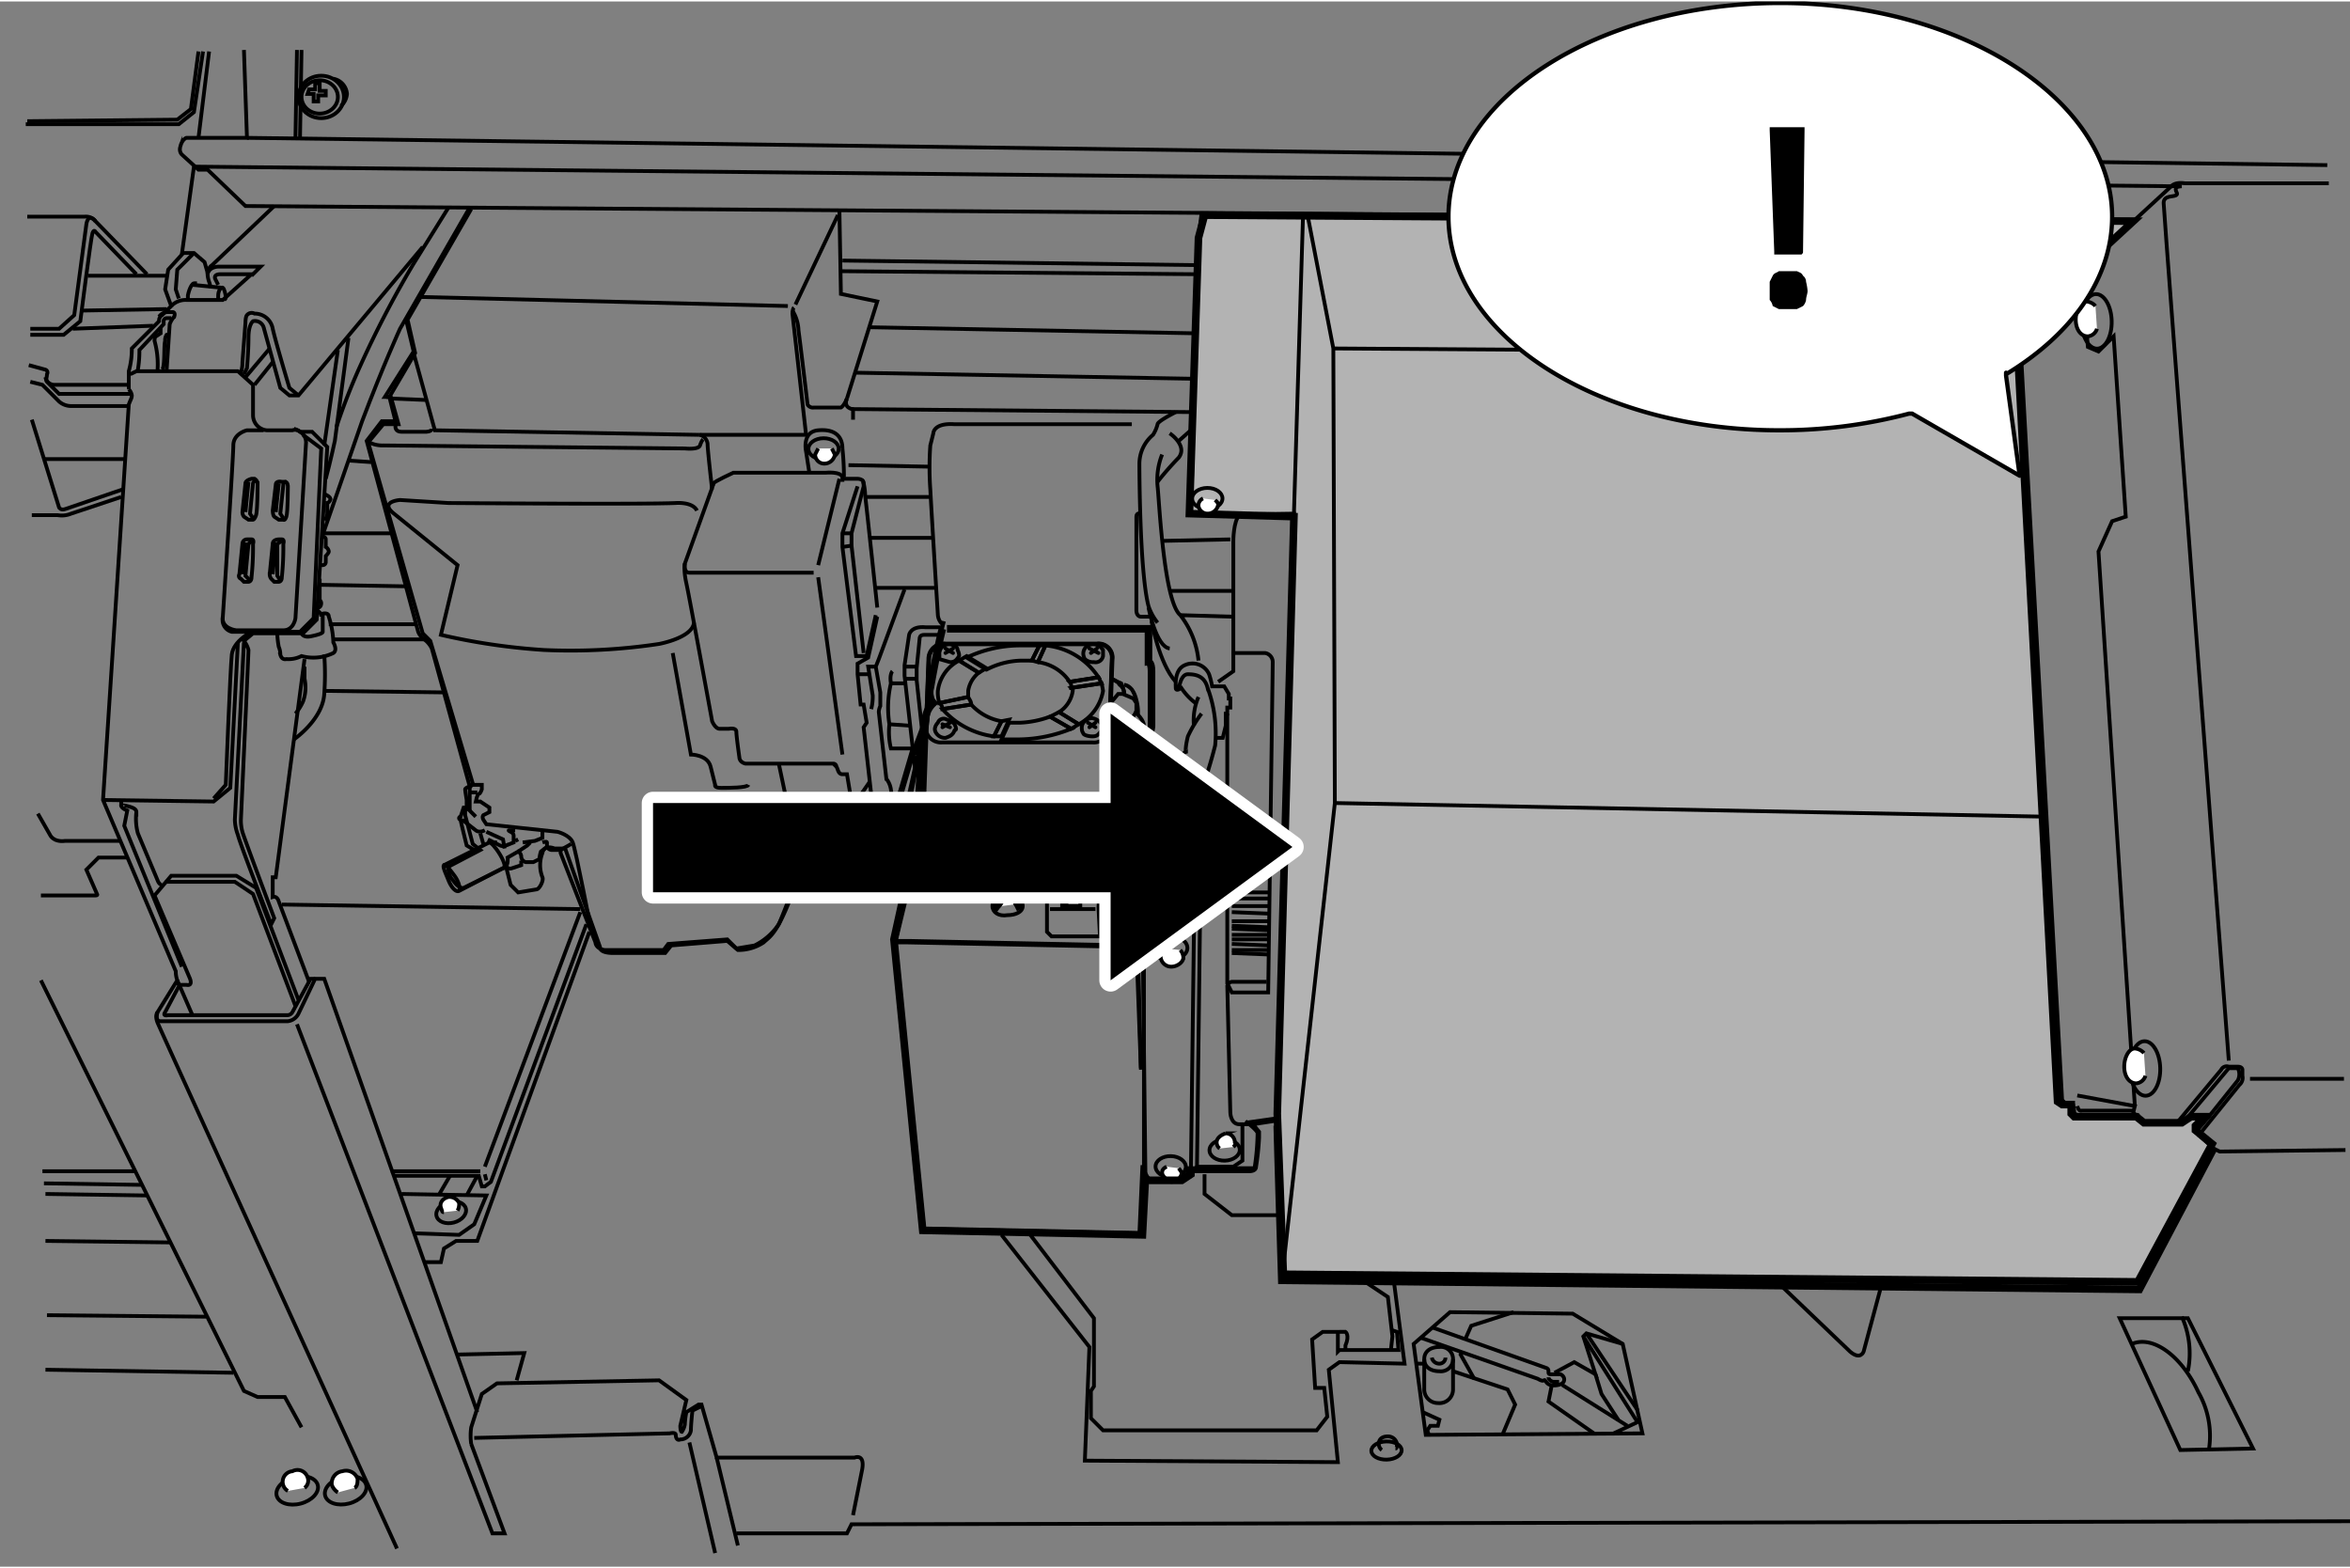 <svg xmlns="http://www.w3.org/2000/svg" xmlns:xlink="http://www.w3.org/1999/xlink" width="54.7mm" height="36.5mm" viewBox="0 0 155.1 103.3"><rect x="0" y="0" width="155.1" height="103.3" fill="#808080" stroke="none"/><defs><style>.cls-1,.cls-11,.cls-12,.cls-4,.cls-5,.cls-9{fill:none;}.cls-2,.cls-3{fill:#b3b3b3;}.cls-10,.cls-11,.cls-12,.cls-2,.cls-3,.cls-4,.cls-5,.cls-6,.cls-9{stroke:#000;}.cls-10,.cls-12,.cls-2,.cls-3,.cls-4,.cls-5,.cls-6{stroke-miterlimit:10;}.cls-11,.cls-2,.cls-4,.cls-6{stroke-width:0.25px;}.cls-3,.cls-5{stroke-width:0.5px;}.cls-10,.cls-6,.cls-8{fill:#fff;}.cls-7{clip-path:url(#clip-path);}.cls-11,.cls-13,.cls-9{stroke-linecap:round;stroke-linejoin:round;}.cls-9{stroke-width:0.28px;}.cls-12{stroke-width:0.3px;}.cls-13{stroke:#fff;stroke-width:1.49px;}</style><clipPath id="clip-path"><rect class="cls-1" x="94.1" width="45.5" height="31.47"/></clipPath></defs><g id="レイヤー_5" data-name="レイヤー 5"><line class="cls-2" x1="84.3" y1="73.7" x2="82.2" y2="74"/><path class="cls-3" d="M79.2,14.1l61.6.4-6.4,5.9h-1.3c-.8,0-.5.9-.5.9l.3.4.5.2,4.1-3.8-.2.6v.4l-3.8,3.4-.3,1.2,2.6,48.9.3.2h.6v.6l.2.2h4.1l.5.4h2.5l.6-.4h.9l-.6.6v.3l1.1.9-4.9,9.1h-.2l-56.2-.5-.4-10.6L85.4,34l-6.9-.2.6-18.2.4-1.5"/><path class="cls-4" d="M31.1,13.7,26.9,21l.5,2.2-1.7,2.9h.1l.5,1.8h-1l-1,1.2,3.6,12.6.5.5,2.8,9.4-.2.3v1.4h-.3v.4l.5,1.9.5.4-2.1,1.1a1.1,1.1,0,0,0,.3.9c.4.6.7.5.7.5l2.8-1.4.3,1.2.5.5,1.2-.2c.2,0,.5-.6.4-.8a2.2,2.2,0,0,1,0-1.6c.1-.6.8-.3.8-.3h.7l2.3,6.5s-.1.4.9.4h3.4l.4-.5L48,62l.7.6a3,3,0,0,0,1.7-.5c.4-.4,1-.5,2.3-4.4a24.7,24.7,0,0,0,3.5-.3c.3-.3,1-.3,1.2-1.4s.6-.1.6-.1v.3h.2l2-6.8h.5l-.6,3.1a2.7,2.7,0,0,0,.5,1.7v1.2l-.2,1.3-1.3,5.4,1.8,18.9,14.3.3.2-4.5s0,.8.4.9H78l.4-.4V77h4.4a16.4,16.4,0,0,0,.2-2.3c0-.2-.8-.8-.8-.8"/><path class="cls-4" d="M29.3,57h0c.1-.1.4.3.7.7s.4.9.3,1"/><path class="cls-4" d="M31.3,56l1-.5c.1,0,.4.3.7.8s.4.9.2.9"/><path class="cls-4" d="M55.9,26.2s-.2.4.1.6.3,0,.3.2v.6"/><polyline class="cls-4" points="55.4 13.7 55.5 19.3 57.9 19.8 55.9 26.2"/><path class="cls-4" d="M84.3,74.2c0-.4-.3-.3-.3-.3l-1.3.2.4.5V75a17.6,17.6,0,0,1-.2,1.9c0,.3-.4.3-.4.3H78.6v.3l-.6.4H75.9c-.2,0-.4-.3-.4-.3v3.8l-14.5-.2L59,62l1.5-6.8L60.3,54a2.7,2.7,0,0,1-.3-.8v-.9l.6-2.7h-.3l-2,6.8h-.4v-.6c0-.2-.2-.2-.3-.2h-.1v.3l-.3.7a2,2,0,0,1-1.3.7H52.8s-1,2.7-1.4,3.6a4.1,4.1,0,0,1-1.6,1.4l-1.2.2-.6-.6-3.9.3-.3.4H39.9c-.6-.1-.6-.5-.6-.5L37,56.2V56h-.6a.4.4,0,0,1-.3-.2l-.4.3a2,2,0,0,0-.1.5l-.4.2h-.5a.4.4,0,0,1-.3-.4.4.4,0,0,0-.2-.3l-.7.4s.1.6-.3.7l-2.9,1.5c-.2.1-.5-.2-.7-.7s-.4-.9-.3-1l2-1-.5-.3s-.4-1.6-.4-1.7a.1.1,0,0,1,0-.2l.2-.6h.2v-.5s-.1-.6-.1-.7.3-.2.3-.2l-2.5-9.1a1.6,1.6,0,0,0-.5-.6,1.1,1.1,0,0,1-.4-.5L24.2,29l1-1.3h.9l-.4-1.6h-.3l1.9-3L26.8,21"/><path class="cls-5" d="M146.1,75.7,141.2,85l-56.6-.6s-.3-9.7-.3-10.2"/><polyline class="cls-4" points="154.8 75.8 146.5 75.9 146.1 75.7"/><path class="cls-4" d="M62.3,40.9c-.3,1.1-1,4.5-1,4.5V46l.2.5a1.2,1.2,0,0,0-.4.8c-.1.3-.3,1.3-.5,2.3"/><polyline class="cls-4" points="79.3 14 79.1 15.6 78.6 33.9 85.4 33.8 84.3 74.2"/><line class="cls-4" x1="85.4" y1="33.8" x2="86" y2="14.1"/><polyline class="cls-4" points="86.3 14.1 88 22.9 88.1 52.9 135 53.8"/><line class="cls-4" x1="88" y1="22.9" x2="133.6" y2="23.2"/><line class="cls-4" x1="88.1" y1="52.9" x2="84.6" y2="84.4"/><path class="cls-4" d="M124.1,85,123,89.1s-.2.6-.9,0l-4.6-4.4"/><polygon class="cls-4" points="95.7 86.5 103.8 86.6 107.1 88.6 108.4 94.5 94.1 94.6 93.3 88.6 95.7 86.5"/><path class="cls-4" d="M95.9,89.6a.8.8,0,0,1-.9.8c-.6,0-1-.3-1-.8"/><path class="cls-4" d="M95.4,89.5a.4.4,0,0,1-.4.4.5.5,0,0,1-.5-.4"/><path class="cls-4" d="M95.9,91.6a.9.9,0,0,1-1,.9.9.9,0,0,1-.9-.9v-2c0-.5.4-.8,1-.8a.8.8,0,0,1,.9.8Z"/><line class="cls-4" x1="93.5" y1="89.9" x2="94" y2="89.9"/><polyline class="cls-4" points="95.9 90.4 99.5 91.6 100 92.6 99.2 94.5"/><polyline class="cls-4" points="93.9 93.1 95 93.6 94.9 94 94.4 94 94.2 94.3 94.3 94.6"/><polyline class="cls-4" points="99.9 86.5 97.1 87.4 96.7 88.3"/><polyline class="cls-4" points="96.5 89.1 96.4 89.3 97.3 90.9"/><polyline class="cls-4" points="102.4 91.4 102.2 92.4 105.2 94.5"/><polyline class="cls-4" points="102.6 90.5 103.9 89.8 105.3 90.6 104.5 88.1 104.7 87.9 107.1 88.6"/><line class="cls-4" x1="104.7" y1="87.9" x2="108.1" y2="93"/><line class="cls-4" x1="104.5" y1="88.1" x2="108.1" y2="93.8"/><line class="cls-4" x1="106.5" y1="94.5" x2="108.2" y2="93.7"/><line class="cls-4" x1="103.1" y1="91.3" x2="107.4" y2="94"/><polyline class="cls-4" points="105.3 90.6 105.7 91.9 106.8 93.6"/><path class="cls-4" d="M93.8,88.2l7.7,2.7s.3.2.4.1.1.2.4.3.8,0,.9-.2,0-.4-.2-.5h-.7c-.2,0,0-.3-.2-.4l-7.6-2.7"/><path class="cls-4" d="M102.2,90.8s0,.2.3.3h.4"/><polyline class="cls-4" points="92 84.5 92.7 89.9 88.4 89.8 87.7 90.3 88.3 96.4 71.6 96.3 71.9 88.8 66.1 81.4"/><polyline class="cls-4" points="90.1 84.5 91.6 85.5 91.9 88.1 91.8 89"/><path class="cls-4" d="M88.8,89v-.3c.3-.7,0-.9,0-.9H87.3l-.7.5.2,3.2h.6l.2,1.9-.7.9H72.8l-.8-.8V91.7l.2-.3V86.9L68,81.4"/><polyline class="cls-4" points="88.3 87.8 88.3 89.1 88.4 89 92.3 89 92.2 87.8 91.9 87.7"/><polyline class="cls-4" points="79.5 77.4 79.5 78.7 81.3 80.1 84.5 80.1"/><line class="cls-4" x1="56" y1="30.6" x2="61.3" y2="30.7"/><path class="cls-4" d="M59.7,38.8,58,43.4l-.2.5.3,1.7v.9a1,1,0,0,0-.1.4l.5,4.4a1.5,1.5,0,0,1,.3.7,1.3,1.3,0,0,1-.1.8.5.5,0,0,1,0,.4c0,.1-.2.2-.4.2"/><path class="cls-4" d="M59.5,52.5l-.7,2.2h-.6a1.8,1.8,0,0,0-.1-.6c0-.2-.4,0-.4,0L57,47.9l.2-.3L57,46.4h-.2l-.2-2v-.7l.7-.4.6-2.7"/><path class="cls-4" d="M60.4,50.7l-.7-6.2v-.7l.3-2s.1-.6,1.1-.5h1"/><path class="cls-4" d="M62.2,41.1a.9.9,0,0,1-.3-.6s-.4-6.4-.5-8.3a20.6,20.6,0,0,1,0-2.9l.2-.8s0-.7,1.4-.6H74.7"/><line class="cls-4" x1="55.6" y1="17.1" x2="79" y2="17.4"/><line class="cls-4" x1="55.5" y1="17.8" x2="79" y2="18"/><line class="cls-4" x1="57.4" y1="21.5" x2="78.9" y2="21.9"/><line class="cls-4" x1="56.5" y1="24.5" x2="78.8" y2="24.9"/><line class="cls-4" x1="56.2" y1="26.9" x2="78.7" y2="27.1"/><path class="cls-4" d="M16.1,3.2,16.3,9h-4s-.3.1-.4.6a.5.5,0,0,0,.1.5l1.1,1h.6l2.5,2.4,124.9.9"/><line class="cls-4" x1="12.9" y1="10.9" x2="144" y2="12.2"/><line class="cls-4" x1="16.3" y1="9" x2="153.6" y2="10.8"/><line class="cls-4" x1="19.6" y1="3.2" x2="19.5" y2="9"/><line class="cls-4" x1="19.9" y1="3.2" x2="19.8" y2="9"/><ellipse class="cls-4" cx="21.2" cy="6.3" rx="1.5" ry="1.4"/><ellipse class="cls-4" cx="21.1" cy="6.3" rx="1.2" ry="1.1"/><path class="cls-4" d="M22,5.1a1.1,1.1,0,0,1,.9,1,1.2,1.2,0,0,1-.4.8"/><polygon class="cls-4" points="21 6.2 21 6.6 20.7 6.6 20.7 6.1 20.7 6.1 20.3 6.1 20.4 5.8 20.8 5.8 20.8 5.8 20.8 5.4 21.1 5.4 21.1 5.9 21.1 5.9 21.5 5.9 21.5 6.2 21 6.2 21 6.2"/><path class="cls-4" d="M18.1,13.5,14,17.4a.7.7,0,0,0-.3.5l-.2-.7-.7-.6h-.7l-1,1.1L10.9,19l.4,1.1-.6.6a.4.4,0,0,0-.2.4L8.7,22.9a5.4,5.4,0,0,1-.2,1.5v1.2a.7.7,0,0,1,.2.4c0,.2-.1.3-.2.6L6.8,52.7,11.6,64a1.8,1.8,0,0,0,.1.6l-1.3,2.1s-.2.2,0,.7,15.8,34.7,15.8,34.7"/><path class="cls-4" d="M27.9,16.2,19.7,26h-.6l-.6-.5-1.1-4a.6.6,0,0,0-.7-.4s-.3.2-.3,1.1-.1,2-.1,2l-.2.4"/><path class="cls-4" d="M9.1,24.3A7.2,7.2,0,0,0,9.2,23l1.6-1.7v-.2a.2.2,0,0,1,.2-.2h.3"/><polyline class="cls-4" points="12.8 16.6 11.7 17.7 11.6 19 11.8 19.6"/><path class="cls-4" d="M11.3,20.1a1.3,1.3,0,0,1,1-.4h2.4l1.9-1.7H14.5s-.4,0-.3.3l.2.4"/><path class="cls-4" d="M12.4,19.7v-.3c.1-.5.3-.8.4-.8H13"/><path class="cls-4" d="M14.4,19.8v-.4c0-.3.2-.6.3-.5"/><path class="cls-4" d="M14.8,19.7c.1-.1.1-.1.1-.2s-.1-.6-.2-.6l-2-.2"/><line class="cls-4" x1="13.8" y1="3.3" x2="13.1" y2="9"/><line class="cls-4" x1="12.8" y1="10.9" x2="12" y2="16.7"/><line class="cls-4" x1="5.8" y1="18.1" x2="11" y2="18.1"/><line class="cls-4" x1="4.8" y1="21.6" x2="10.1" y2="21.4"/><line class="cls-4" x1="5.4" y1="20.4" x2="11" y2="20.3"/><path class="cls-4" d="M9,18,6.3,15.2s-.1-.2-.2.1-.8,5.8-.8,5.8L4.2,22H2"/><path class="cls-4" d="M1.9,24l1.1.3a.2.2,0,0,1,.1.3c0,.2-.1.4,0,.5l.8.8H8.7"/><path class="cls-4" d="M3,24.8a.6.6,0,0,0,.6.5H8.5"/><path class="cls-4" d="M2,25.1l.8.2,1.1,1.1a1.2,1.2,0,0,0,.8.3H8.4"/><path class="cls-4" d="M2.1,33.9H3.8a1.6,1.6,0,0,0,.9-.1L8,32.7"/><path class="cls-4" d="M2.1,27.6l1.8,5.8s.1.2.4.1l3.8-1.3"/><line class="cls-4" x1="8.2" y1="30.2" x2="2.9" y2="30.2"/><path class="cls-4" d="M2,21.6H3.9l1-.9.8-6s.1-.8.6-.2"/><path class="cls-4" d="M9.7,18,6.3,14.5a.8.8,0,0,0-.7-.3H1.8"/><polyline class="cls-4" points="1.7 8.1 11.8 8.1 12.8 7.3 13.4 3.3"/><polyline class="cls-4" points="13.1 3.3 12.6 7.1 11.7 7.8 1.8 7.9"/><path class="cls-4" d="M16.6,18.1l.6-.6H14.4s-.6,0-.7.5a1.8,1.8,0,0,0,.1.5,1.6,1.6,0,0,1,.1.4"/><path class="cls-4" d="M15.9,24.5a2.3,2.3,0,0,0,.1-.7l.2-2.6s0-.4.1-.5a.4.4,0,0,1,.5-.1,1.2,1.2,0,0,1,1.2,1c.2.9,1.1,3.9,1.1,3.9l.6.5"/><path class="cls-4" d="M10.5,20.8a.7.7,0,0,1,.6-.3h.3s.2,0,.1.3a1.5,1.5,0,0,0-.3.5l-.2,3"/><path class="cls-4" d="M10.7,24.3c.2-.2.1-1.6.2-1.9A.6.6,0,0,1,11,22h.2"/><path class="cls-4" d="M10.4,24.3a5.8,5.8,0,0,0-.2-1.9c0-.3.1-.3.1-.3l.3-.2v-.4"/><line class="cls-4" x1="16.8" y1="25.3" x2="18" y2="23.8"/><line class="cls-4" x1="17.8" y1="22.9" x2="16.2" y2="24.8"/><path class="cls-4" d="M23,22.2,22.1,29s-.3,1.4-.6,2.5"/><line class="cls-4" x1="21.4" y1="29.3" x2="22.3" y2="23"/><path class="cls-4" d="M17.4,28.3H16.3s-.9.2-.9,1-.7,11.4-.7,11.4a.8.8,0,0,0,.6.9h4.5l.9-.9.5-11.2L20,28.6"/><path class="cls-4" d="M19.4,28.2s.8.2.8.9l-.7,11.6s-.1.8-.8.8H15.6s-1-.1-.9-.9"/><path class="cls-4" d="M16,35.8l-.2,2a.2.2,0,0,0,.1.3l.2.2h.3s.2,0,.2-.3a18.6,18.6,0,0,0,.1-2.2s.1-.3-.1-.3h-.3A.3.3,0,0,0,16,35.8Z"/><path class="cls-4" d="M16.5,38.2l-.3-.3.2-2.1.2-.2"/><line class="cls-4" x1="16.2" y1="35.7" x2="16" y2="37.8"/><path class="cls-4" d="M18,35.8l-.2,2a.5.5,0,0,0,.1.3l.2.2h.3s.2,0,.2-.3a18.6,18.6,0,0,0,.1-2.2s.1-.3-.1-.3h-.2S18,35.5,18,35.8Z"/><path class="cls-4" d="M18.5,38.2l-.2-.3V35.8l.3-.2"/><line class="cls-4" x1="18.2" y1="35.7" x2="18" y2="37.8"/><path class="cls-4" d="M16.2,31.8,16,33.7a.5.5,0,0,0,.1.3l.3.2h.3s.1,0,.2-.3.1-2.1.1-2.1a.4.4,0,0,0-.2-.3h-.2S16.2,31.6,16.2,31.8Z"/><path class="cls-4" d="M16.7,34.1l-.2-.3.2-2s0-.1.2-.2"/><line class="cls-4" x1="16.4" y1="31.7" x2="16.2" y2="33.7"/><path class="cls-4" d="M18.2,31.9,18,33.6s0,.3.1.4l.3.2h.3s.1.1.2-.2.1-2,.1-2,0-.3-.2-.3h-.2S18.2,31.6,18.2,31.9Z"/><path class="cls-4" d="M18.7,34.1l-.2-.3.2-1.9a.2.2,0,0,1,.2-.2"/><line class="cls-4" x1="18.4" y1="31.8" x2="18.2" y2="33.7"/><polyline class="cls-4" points="6.8 52.7 14.1 52.8 15.2 51.9 15.7 42.3"/><path class="cls-4" d="M16.6,41.6s-1.2.6-1.3,1.5-.4,8.6-.4,8.6l-.8.9"/><path class="cls-4" d="M16.1,42.3,15.5,54a3,3,0,0,0,.2,1c.1.5,2.2,5.9,2.2,5.9l.2-.4S16,54.9,16,54.8a2.8,2.8,0,0,1-.1-.8s.5-10.9.5-11.2a1.6,1.6,0,0,0-.3-.6l.6-.5H20l.9-.9.7-11.4-1-1h-.8a.5.5,0,0,0-.5-.1H17.6a1,1,0,0,1-.9-1v-2l-1-.9H9l-.4.2"/><path class="cls-4" d="M8,52.7V53s-.1.2.4.4l-.2,1L12,63.7"/><line class="cls-4" x1="11.7" y1="64.6" x2="12.7" y2="66.9"/><path class="cls-4" d="M10.4,66.7s-.2.6.2.6H19a.9.9,0,0,0,.7-.5l1.1-2.3h.6L31.5,93.1"/><path class="cls-4" d="M20.8,64.5h-.3l-1.2,2.2a.4.4,0,0,1-.3.2H11.1s-.4.1-.2-.2l.9-1.7"/><path class="cls-4" d="M19.7,65.9l-2.8-7.4-1.3-.8H11.3l-1.1,1.3,2.3,5.4s.3.6-.2.5h-.4a.2.2,0,0,1-.2-.2"/><polyline class="cls-4" points="10.9 58.1 15.5 58.1 16.7 58.9 19.5 66.3"/><path class="cls-4" d="M8.1,53.1s-.1-.1.3,0,.6.2.6.4a3.7,3.7,0,0,0,.1,1.4L10.4,58s.1.3.3.3"/><path class="cls-4" d="M20.4,64.7l-2-5.3s-.1-.4-.4-.3V57.8h.2l1.9-14.4"/><path class="cls-4" d="M19.9,41.7s.1.3.6.2.8-.2.8-.3V40.4s.4-.1.4.2a6.1,6.1,0,0,1,.3,1.7s.3.5,0,.7a3,3,0,0,1-2.1.2,1.9,1.9,0,0,1-1,.2s-.3.1-.4-.3a1.2,1.2,0,0,0-.1-.5,5.5,5.5,0,0,1-.1-.9"/><path class="cls-4" d="M19.4,48.7s1.9-1.3,2-3a17.8,17.8,0,0,0,0-2.6"/><path class="cls-4" d="M20.1,43.9v.8a2.7,2.7,0,0,1-.1,1.5,3.4,3.4,0,0,1-.5.8"/><path class="cls-4" d="M20.9,40.2a.4.4,0,0,1,.3.4"/><path class="cls-4" d="M29.6,13.6l-2.3,3.7A67.1,67.1,0,0,0,23.8,24a40.7,40.7,0,0,0-1.6,4.1"/><path class="cls-4" d="M21.3,35.2l2.6-7.5c1.4-3.7,2.5-6.1,2.5-6.1l4.6-8"/><path class="cls-4" d="M21.1,38.1v1.4a.3.3,0,0,1,.1.2c0,.2-.1.3-.2.3H21"/><path class="cls-4" d="M21.2,35.3s.3,0,.3.2V36a.4.4,0,0,1,.2.3c0,.1-.2.3-.2.3V37a.2.2,0,0,1-.2.2h-.2"/><path class="cls-4" d="M21.4,32.5s.5.2.4.4-.2.2-.2.2v.7s0,.3-.2.4"/><path class="cls-4" d="M46.1,28.6h7.1l-.9-8s0-.3.1-.4"/><polyline class="cls-4" points="27.3 23.2 28.7 28.3 46.1 28.6"/><path class="cls-4" d="M52.3,20.4a2.6,2.6,0,0,1,.4,1.3c.1.7.6,4.9.6,4.9a.4.4,0,0,0,.4.2h1.8s.2-.1.4-.6"/><line class="cls-4" x1="52.5" y1="20" x2="55.3" y2="14.1"/><line class="cls-4" x1="52" y1="20.1" x2="27.7" y2="19.5"/><path class="cls-4" d="M26.1,27.8v.3s0,.3.4.3h1.6s.4,0,.4-.2"/><line class="cls-4" x1="25.7" y1="26.2" x2="28.1" y2="26.3"/><path class="cls-4" d="M24.2,29a1.9,1.9,0,0,0,1.1.3l19.9.2s.9.1,1-.2.2-.4.2-.4"/><path class="cls-4" d="M46.2,28.6a.7.7,0,0,1,.5.6c0,.4.3,3,.3,3"/><path class="cls-4" d="M46,33.6c-.3-.6-1.4-.5-1.4-.5-2.2.1-15,0-15,0l-3.2-.2s-1.4.1-.4.9l4.2,3.4-1.1,4.6a42.1,42.1,0,0,0,6.8,1,39.1,39.1,0,0,0,7.6-.4s2.2-.4,2.3-1.4"/><path class="cls-4" d="M47,32.1c0-.1.1-.2.1-.3s1.3-.7,1.3-.7h6.1s1-.1,1.1.3v.3"/><path class="cls-4" d="M57.4,51.5l-.9,1.3h-.3L55.9,51h-.3c-.3,0-.3-.4-.4-.5a.2.2,0,0,0-.2-.2H49.2c-.4-.1-.4-.4-.4-.4s-.2-1.4-.2-1.7-.5-.2-.5-.2h-.6c-.3,0-.5-.5-.5-.5s-1.5-8.2-1.7-9.1-.1-1.3-.1-1.3l1.8-5"/><line class="cls-4" x1="57.2" y1="32.7" x2="61.4" y2="32.7"/><line class="cls-4" x1="57.8" y1="38.7" x2="61.8" y2="38.7"/><line class="cls-4" x1="57.4" y1="35.4" x2="61.6" y2="35.4"/><path class="cls-4" d="M45.2,37.1s-.1.6.3.6h8.2"/><line class="cls-4" x1="55.4" y1="31.5" x2="54" y2="37.2"/><line class="cls-4" x1="54" y1="38" x2="55.6" y2="49.7"/><path class="cls-4" d="M44.4,43l1.2,6.7s1.1,0,1.3.8l.3,1.2s-.1.2.4.2,1.7,0,1.8-.2"/><path class="cls-4" d="M75.5,77.7V59.4c0-.5.2-4.1.2-4.1"/><path class="cls-4" d="M75.4,60.7l.3-.2H78l.8.7-.2,16a.8.8,0,0,0,.4-.3h2.4l.6-.4V74.2"/><path class="cls-4" d="M79,76.9l.2-16.1a1.3,1.3,0,0,0,.1-.8c-.1-.2,0-7.8,0-7.8"/><path class="cls-4" d="M78.1,60.6H79v-.3s0-.1-.2-.1H75.9s-.2,0-.2.1v.3"/><path class="cls-4" d="M75.4,60.3s0-.5.4-.5h2.4l.6-.4V52.9"/><path class="cls-4" d="M78.4,59.8s.8,0,.9.3"/><path class="cls-4" d="M82.7,74.1h-.9c-.6,0-.6-.8-.6-.8L81,64.9"/><path class="cls-4" d="M72,56.8s.3,0,.3.2v.4h.3s.2-.1.2.1v2l-.2,2.2H69.4l-.3-.3V57.5h.2v-.2h.2v-.3l.6-.2a.4.4,0,0,1,.4.3v.2h.1"/><polyline class="cls-4" points="72.6 61.7 72.5 59.8 72.6 57.5"/><polyline class="cls-4" points="70.2 57.3 70 59.3 70.1 59.3 70.1 59.7 71.3 59.7 71.3 59.3 71.6 59.3 71.7 57.7"/><path class="cls-4" d="M70.4,58.4h-.1a7.8,7.8,0,0,1,2.4-3.9h0A7.4,7.4,0,0,0,70.4,58.4Z"/><path class="cls-4" d="M71.7,57h-.1A19.6,19.6,0,0,0,74,54.7h.1Z"/><path class="cls-4" d="M71.3,59.2c-.3-2.9,2.2-4.6,2.2-4.7h0s-2.5,1.8-2.1,4.6Z"/><path class="cls-4" d="M70.4,59.5h-.1c.2-.4.8-2.2.8-2.2a5.9,5.9,0,0,1,2.1-2.9h0a5.5,5.5,0,0,0-2,2.8C71.1,57.4,70.6,59.2,70.4,59.5Z"/><path class="cls-4" d="M72.7,54.1a1.3,1.3,0,0,1,1.3.6,1.7,1.7,0,0,1,.2,1.8h-.1"/><path class="cls-4" d="M79.3,47a8.3,8.3,0,0,0-.9,1.5c-.1.4-.2,1-.1,1"/><path class="cls-4" d="M77.9,45.2a4.1,4.1,0,0,0,1,1.1"/><path class="cls-4" d="M79.1,45.9a3.8,3.8,0,0,0-.3,1.9"/><path class="cls-4" d="M72.3,54.9a.8.8,0,0,1,.2-.7h.2L76,51.7l1.4-1.4c.5-.4.7-.8,1-.8"/><path class="cls-4" d="M80.2,48.6h.5l.2-.8V47h.1v-.4h.2v-.6h-.1v-.3l-.3-.5H80a5.3,5.3,0,0,0-.2-.8,1.2,1.2,0,0,0-1.6-.6c-.7.3-.6,1.3-.6,1.5s.2.1.2.1.1-1,.6-1,1.1.1,1.3.9a8.6,8.6,0,0,1,.5,3.8,31.7,31.7,0,0,1-1.5,4.5,4.7,4.7,0,0,0-1.5.8c-1,.6-3.1,2.3-3.1,2.3s-1,.1-1.4-.5"/><path class="cls-4" d="M76.4,41a3.6,3.6,0,0,1-.6-1.1c-.6-2.3-.6-9.4-.6-9.4a2.5,2.5,0,0,1,.9-1.9,2.4,2.4,0,0,0,.3-.7c0-.2,1.2-.8,1.2-.8"/><path class="cls-4" d="M77.2,28.5s1.2.8.6,1.6a20.1,20.1,0,0,0-1.4,1.6"/><path class="cls-4" d="M76.7,29.9a4.5,4.5,0,0,0-.3,2.1c.1.8.4,7.6,1.5,8.5a5.8,5.8,0,0,1,1.2,3"/><line class="cls-4" x1="77.8" y1="29" x2="78.7" y2="28.2"/><path class="cls-4" d="M75.8,40s.5,2.6,1.4,2.7"/><path class="cls-4" d="M76,40.9s.5,2.8,1.6,4"/><path class="cls-4" d="M80.4,44.9l1-.7V35.6s0-1.3.4-1.7"/><path class="cls-4" d="M81,47V64.8l.3.6h2.4s.3-21.3.3-21.8a.6.6,0,0,0-.5-.6H81.3"/><path class="cls-4" d="M59.1,62.1h.8l14.7.3s.6.1.6-.4V58"/><line class="cls-4" x1="75" y1="62.4" x2="75.3" y2="70.5"/><path class="cls-4" d="M75.3,33.8s-.3-.1-.3.2v6.2s0,.4.3.4h.6"/><line class="cls-4" x1="77.9" y1="40.5" x2="81.3" y2="40.6"/><line class="cls-4" x1="77.2" y1="38.9" x2="81.3" y2="38.9"/><line class="cls-4" x1="81.2" y1="35.5" x2="76.7" y2="35.6"/><polyline class="cls-4" points="38.9 61.4 31.5 81.8 30.1 81.8 29.3 82.3 29.1 83.2 28 83.2"/><polyline class="cls-4" points="26 77.5 31.6 77.5 31.8 78.2 32 78.2 32.4 77.9 38.7 60.9"/><line class="cls-4" x1="32" y1="76.9" x2="38.3" y2="60.1"/><line class="cls-4" x1="25.8" y1="77.2" x2="31.7" y2="77.2"/><line class="cls-4" x1="32.1" y1="77.8" x2="32" y2="77.4"/><line class="cls-4" x1="18.6" y1="59.6" x2="38.3" y2="59.9"/><path class="cls-4" d="M31.1,51.7h.7v.3s-.1.3-.2.3-.2.5-.2.5h.3l.6.4v.3l-.4.2s-.1.1,0,.3l.2.3,4.7.5s.8.2,1,.7,1.2,5.7,1.2,5.7"/><path class="cls-4" d="M30.9,52.2h.6"/><path class="cls-4" d="M30.5,54l.9.7s.2.2.6,0"/><polyline class="cls-4" points="32.1 54.8 33.2 55.3 33.3 55.9"/><path class="cls-4" d="M34,54.7h-.4s-.1,0,.1.1.2.2.2.3v.4l-.5.2a.5.5,0,0,1-.4,0l-.8-.4"/><line class="cls-4" x1="31.7" y1="54.9" x2="31.9" y2="55.6"/><line class="cls-4" x1="30.8" y1="53.2" x2="31.4" y2="53.8"/><line class="cls-4" x1="37" y1="56" x2="37.7" y2="55.6"/><path class="cls-4" d="M35.8,55.5s.3-.1.3,0v.3"/><path class="cls-4" d="M32.3,55.5h.5"/><path class="cls-4" d="M33.4,57.1s.2.2.4.1l.6-.2v-.3"/><path class="cls-4" d="M34.2,56.1l.6-.4.2-.2"/><polyline class="cls-4" points="34.5 55.5 35.3 55.4 35.8 55.2 35.8 54.8"/><line class="cls-4" x1="34" y1="55.4" x2="34.2" y2="55.3"/><line class="cls-4" x1="52.6" y1="56.4" x2="52.8" y2="57.5"/><line class="cls-4" x1="51.4" y1="50.3" x2="52.2" y2="54.1"/><path class="cls-4" d="M51.9,55.4v-.2a1.2,1.2,0,0,1,1.5-.6,1.1,1.1,0,0,1,1,1.2l-.2.3"/><path class="cls-4" d="M54.2,56.1a1.3,1.3,0,0,1-1.3.4,1.3,1.3,0,0,1-1-1.1v-.9c.1-.6.8-.8,1.6-.7s1.3.8,1.1,1.3Z"/><path class="cls-4" d="M62.1,41.8H61c-.3,0-.3.2-.3.2l-.2,2v.8l.4,3.7"/><line class="cls-4" x1="59.8" y1="43.9" x2="60.5" y2="43.9"/><line class="cls-4" x1="59.8" y1="44.7" x2="60.5" y2="44.7"/><path class="cls-4" d="M57.5,46.7a3.4,3.4,0,0,0,.1-.9l-.3-1.9h.5"/><path class="cls-4" d="M19.6,67.5l12.9,33.6h.8l-2.2-5.9a3.8,3.8,0,0,1,0-1.1l.7-2.2,1-.7,10.7-.2,1.8,1.3L44.9,94s0,.4.1.4a1.2,1.2,0,0,0,.2-.5,5.4,5.4,0,0,1,.1-.8l.8-.5h.2l1,3.5h9.1s.7-.3.5.8l-.6,3"/><polyline class="cls-4" points="30.1 89.3 34.6 89.2 34.1 91"/><path class="cls-4" d="M8.4,56.5H6.5l-.8.8.7,1.6s.1.1-.1.1H2.7"/><path class="cls-4" d="M2.5,53.6,3.3,55s.2.5,1,.4H8"/><line class="cls-4" x1="21.5" y1="45.5" x2="29.4" y2="45.6"/><line class="cls-4" x1="22" y1="42.1" x2="28.3" y2="42.1"/><line class="cls-4" x1="21.3" y1="35.1" x2="25.8" y2="35.1"/><line class="cls-4" x1="21.2" y1="38.5" x2="26.9" y2="38.6"/><line class="cls-4" x1="21.7" y1="41.1" x2="27.5" y2="41.1"/><line class="cls-4" x1="23" y1="30.3" x2="24.5" y2="30.4"/><polyline class="cls-4" points="48.6 101.1 55.9 101.1 56.2 100.5 155.1 100.3"/><path class="cls-4" d="M146.1,75.7l-1-.9a.5.5,0,0,1,0-.4l.6-.7h-1l-.7.3h-2.6l-.3-.5h-3.8s-.4,0-.4-.2a3.5,3.5,0,0,0-.1-.6h-.5l-.2-.2-2.7-49,.3-1.1,3.8-3.4a.8.8,0,0,1,0-.5,4.5,4.5,0,0,1,.2-.8l-4.2,3.9s-.1.2-.4,0a1.6,1.6,0,0,1-.6-.5,1,1,0,0,1,.1-.4.7.7,0,0,1,.6-.4h1.3l8.8-8.1s.2-.3.9-.2h9.5"/><path class="cls-4" d="M143.9,12.2s-.3,0-.3.2.2.3,0,.4-.8,0-.8.5,4.3,56.6,4.3,56.6"/><path class="cls-4" d="M145.7,73.7l2-2.5a.9.9,0,0,0,0-.8h-.6L144,74.1"/><path class="cls-4" d="M143.6,74.1l3-3.6a.4.4,0,0,1,.5-.2h.6c.3,0,.3.2.3.2v.4a.6.6,0,0,1-.2.6l-2.5,3.1a.5.5,0,0,0,0,.4"/><polyline class="cls-4" points="137.1 72.2 140.9 72.9 140.8 73.3 141.1 73.7"/><path class="cls-4" d="M140.8,73.2h-3.4s-.2.1-.3-.3"/><line class="cls-4" x1="148.5" y1="71.1" x2="154.7" y2="71.1"/><polyline class="cls-4" points="140.9 72.9 138.5 36.3 139.4 34.3 140.3 34 139.5 22.1 138.5 23.1 137.8 22.8 137.5 19.2"/><polygon class="cls-4" points="139.9 86.9 144.4 86.9 148.7 95.5 143.9 95.6 139.9 86.9"/><path class="cls-4" d="M140.7,88.6c1.4-.6,3.3.8,4.4,3.2a5.8,5.8,0,0,1,.7,3.7"/><path class="cls-4" d="M144,86.8a5.9,5.9,0,0,1,.4,3.6"/><line class="cls-4" x1="81.3" y1="58.8" x2="83.8" y2="58.8"/><line class="cls-4" x1="81.3" y1="59.2" x2="83.8" y2="59.2"/><line class="cls-4" x1="81.3" y1="59.7" x2="83.8" y2="59.7"/><line class="cls-4" x1="81.3" y1="60.1" x2="83.8" y2="60.2"/><line class="cls-4" x1="81.3" y1="60.7" x2="83.8" y2="60.7"/><line class="cls-4" x1="81.3" y1="61" x2="83.8" y2="61.1"/><line class="cls-4" x1="81.3" y1="61.2" x2="83.8" y2="61.3"/><line class="cls-4" x1="81.3" y1="61.6" x2="83.8" y2="61.6"/><line class="cls-4" x1="81.3" y1="61.9" x2="83.8" y2="61.9"/><line class="cls-4" x1="81.3" y1="62.6" x2="83.8" y2="62.6"/><line class="cls-4" x1="81.3" y1="62.2" x2="83.8" y2="62.3"/><line class="cls-4" x1="81.3" y1="62.8" x2="83.8" y2="62.9"/><path class="cls-4" d="M81,64.9a.4.4,0,0,1,.3-.2h2.3"/><line class="cls-4" x1="56.6" y1="44.4" x2="57.4" y2="44.4"/><path class="cls-4" d="M58.9,44.2s-.2.2-.1.8a7,7,0,0,0-.1,2.7,4.7,4.7,0,0,0,.1,1.6h1.4"/><line class="cls-4" x1="58.8" y1="45" x2="59.8" y2="45"/><line class="cls-4" x1="58.7" y1="47.7" x2="60.1" y2="47.8"/><path class="cls-4" d="M55.7,31.5h.9s.4,0,.4.3a3.7,3.7,0,0,1,.1.8c.1.8.8,7.4.8,7.4"/><path class="cls-4" d="M56.9,31.6s.1,0,.1.4l-.8,3.1v.8l.8,7.1"/><path class="cls-4" d="M57.8,40.5l-.6,2.7h-.7L55.6,36v-.9l1-3.1"/><line class="cls-4" x1="56.2" y1="35.1" x2="55.6" y2="35.1"/><line class="cls-4" x1="55.6" y1="36" x2="56.3" y2="35.9"/><line class="cls-4" x1="69.3" y1="59.9" x2="72.3" y2="59.9"/><path class="cls-4" d="M53.4,31l-.2-1.3s-.3-1.3.8-1.4,1.6.4,1.6,1.2a17.7,17.7,0,0,1,.1,1.9"/><path class="cls-4" d="M31.3,94.8l12.9-.3s.4-.1.4.1.1.4.3.3a.7.7,0,0,0,.7-.6c0-.4.1-1.3.1-1.3l.6-.3"/><line class="cls-4" x1="45.5" y1="95.1" x2="47.2" y2="102.4"/><ellipse class="cls-4" cx="141.6" cy="70.3" rx="1" ry="1.8" transform="translate(-1.7 3.6) rotate(-1.4)"/><path class="cls-6" d="M141.6,70.9a.7.7,0,0,1-.6.5c-.5,0-.8-.5-.8-1.1s.3-1.2.7-1.2a.9.9,0,0,1,.6.3"/><ellipse class="cls-4" cx="138.4" cy="21" rx="1" ry="1.8" transform="translate(-0.5 3.5) rotate(-1.4)"/><path class="cls-6" d="M138.4,21.6a.7.7,0,0,1-.6.5c-.5,0-.8-.5-.8-1.1s.3-1.2.7-1.2a.9.9,0,0,1,.6.3"/><ellipse class="cls-4" cx="77.5" cy="58.1" rx="1" ry="0.7" transform="translate(-1.4 2) rotate(-1.4)"/><path class="cls-6" d="M77.2,58.1c-.2-.1-.3-.2-.3-.4s.3-.5.6-.6a.7.7,0,0,1,.7.6L78,58"/><ellipse class="cls-4" cx="77.3" cy="62.5" rx="0.8" ry="1.2" transform="translate(12.8 138.2) rotate(-88.6)"/><path class="cls-6" d="M76.9,62.5a.5.5,0,0,0-.3.5.7.7,0,0,0,.7.7c.4,0,.8-.3.8-.6a.8.8,0,0,0-.2-.5"/><ellipse class="cls-4" cx="77.3" cy="76.9" rx="0.7" ry="1" transform="translate(-1.5 152.3) rotate(-88.6)"/><path class="cls-6" d="M77,76.9c-.2.1-.3.2-.3.4s.3.5.6.6a.7.7,0,0,0,.7-.6l-.2-.3"/><ellipse class="cls-4" cx="80.9" cy="75.7" rx="1" ry="0.7" transform="translate(-1.9 2.1) rotate(-1.4)"/><path class="cls-6" d="M80.5,75.7a.5.5,0,0,1-.2-.4c0-.3.3-.5.6-.6a.6.6,0,0,1,.6.6c.1.1,0,.2-.1.3"/><ellipse class="cls-4" cx="91.6" cy="95.6" rx="1" ry="0.6" transform="translate(-2.4 2.3) rotate(-1.4)"/><path class="cls-4" d="M91.2,95.6a.5.5,0,0,1-.2-.4c0-.3.2-.5.6-.5a.6.6,0,0,1,.6.5c0,.1,0,.3-.1.3"/><ellipse class="cls-4" cx="79.7" cy="32.8" rx="1" ry="0.7" transform="translate(-0.3 0.7) rotate(-0.5)"/><path class="cls-6" d="M79.4,32.8a.5.5,0,0,0-.3.5.6.6,0,0,0,.6.5.7.7,0,0,0,.7-.6c0-.1-.1-.2-.2-.3"/><ellipse class="cls-4" cx="54.4" cy="29.5" rx="1" ry="0.7" transform="translate(-0.3 0.5) rotate(-0.5)"/><path class="cls-6" d="M54,29.5l-.2.4a.6.6,0,0,0,.6.6.7.7,0,0,0,.7-.6l-.2-.4"/><ellipse class="cls-4" cx="29.8" cy="79.9" rx="1" ry="0.7" transform="translate(-19.2 10.1) rotate(-14.6)"/><path class="cls-6" d="M30.2,79.8a.9.9,0,0,0,.1-.5.7.7,0,0,0-.7-.4c-.4.1-.6.4-.5.7s.1.3.2.3"/><ellipse class="cls-4" cx="19.7" cy="98.2" rx="1.4" ry="0.9" transform="translate(-24.2 8.2) rotate(-14.6)"/><path class="cls-6" d="M20.1,98.1a.6.6,0,0,0,.2-.7.7.7,0,0,0-1-.4.7.7,0,0,0-.3,1.3"/><ellipse class="cls-4" cx="22.9" cy="98.2" rx="1.4" ry="0.9" transform="translate(-24.1 9) rotate(-14.6)"/><path class="cls-6" d="M23.4,98.1c.2-.1.2-.4.2-.6a.8.8,0,0,0-1-.5.8.8,0,0,0-.7.9,1,1,0,0,0,.4.5"/><polyline class="cls-4" points="2.7 64.6 16.1 91.7 17 92.1 18.8 92.1 19.9 94.1"/><line class="cls-4" x1="13.6" y1="86.8" x2="3.1" y2="86.7"/><line class="cls-4" x1="15.4" y1="90.5" x2="3" y2="90.3"/><polyline class="cls-4" points="27.4 81.3 30.3 81.4 31.3 80.7 32.1 78.8 26.5 78.7"/><line class="cls-4" x1="29" y1="78.7" x2="29.7" y2="77.5"/><line class="cls-4" x1="30.8" y1="78.8" x2="31.5" y2="77.5"/><line class="cls-4" x1="11.3" y1="81.9" x2="3" y2="81.8"/><line class="cls-4" x1="8.9" y1="77.2" x2="2.8" y2="77.2"/><line class="cls-4" x1="9.3" y1="78.1" x2="2.9" y2="78"/><line class="cls-4" x1="9.7" y1="78.8" x2="3" y2="78.7"/><line class="cls-4" x1="47.3" y1="96.1" x2="48.7" y2="101.9"/><g class="cls-7"><path class="cls-8" d="M132.4,24.5v.2l.9,6.6-7.1-4.1h-.2a33.2,33.2,0,0,1-8.6,1.1c-12,0-21.8-6.3-21.8-14.1S105.5.1,117.5.1s21.9,6.4,21.9,14.1c0,4.1-2.7,7.8-7,10.4"/><path class="cls-9" d="M132.4,24.5v.2l.9,6.6-7.1-4.1h-.2a33.2,33.2,0,0,1-8.6,1.1c-12,0-21.8-6.3-21.8-14.1S105.5.1,117.5.1s21.9,6.4,21.9,14.1c0,4.1-2.7,7.8-7,10.4"/></g><path d="M119.3,19.1c0,.2-.1.4-.1.6a.8.8,0,0,1-.2.4l-.4.2h-1.2l-.4-.2a.8.8,0,0,0-.2-.4V18.5l.2-.4c.1-.2.3-.2.4-.3h1.2c.2.1.3.1.4.3a.5.5,0,0,1,.2.4A3.5,3.5,0,0,1,119.3,19.1Zm-.3-2.6c0,.1,0,.1-.1.2h-1.8v-.2l-.3-8V8.3h2.3v.2Z"/><path class="cls-5" d="M62.2,41.4c-.3,1.1-.8,3.9-.8,3.9a1.1,1.1,0,0,0,0,.6.7.7,0,0,0,.2.4,1.6,1.6,0,0,0-.5.9,5.3,5.3,0,0,1-.2,1.3"/><path class="cls-5" d="M75.8,51.8V48.3c.2-.1.2-.5.2-.5V44.2c0-.6-.2-.6-.2-.6V41.4H62.5"/><path class="cls-4" d="M75.6,77.6l-.2-17.2V59.3c.1-.6.3-4.1.3-4.1"/><path class="cls-4" d="M59.2,62H60l14.7.3s.5,0,.5-.4V57.9"/><line class="cls-4" x1="75.1" y1="62.3" x2="75.3" y2="70.4"/><path class="cls-4" d="M74.9,52.4h0c0-.4,0-.7-.2-.7s-.1,0-.2.1-1.4.5-1.5.5h0c.1,0,1.1-.1,1.4-.5l.3-.2C74.9,51.7,75,52,74.9,52.4Z"/><path class="cls-4" d="M73.4,51.4h-.1a4.3,4.3,0,0,1,.6-.9,1,1,0,0,0,.3-1h0a1,1,0,0,1-.3,1A2.9,2.9,0,0,0,73.4,51.4Z"/><path class="cls-4" d="M73.3,51a2.7,2.7,0,0,1,.5-1.6c.6-.5.6-.7.6-.7h.1s0,.2-.6.7a2.4,2.4,0,0,0-.6,1.6Z"/><path class="cls-4" d="M73.8,51.1h0a6.3,6.3,0,0,0,1-1.7,1.8,1.8,0,0,0,.1-.5h0a.7.7,0,0,1,0,.5A17.1,17.1,0,0,1,73.8,51.1Z"/><path class="cls-4" d="M74.2,45.7a.7.7,0,0,0-.3-.6.9.9,0,0,0-.6-.4"/><path class="cls-4" d="M74,47.3c0,.1,0,.2-.1.2a2.8,2.8,0,0,0-.1.5h0s-.1-.1.1-.5a.3.3,0,0,0,.1-.2"/><path class="cls-4" d="M73.3,44.7l.7.3a1.9,1.9,0,0,1,.2.8"/><path class="cls-4" d="M73.7,48.9h0c0-.1.1-.9.5-1.1h0C73.8,48,73.7,48.9,73.7,48.9Z"/><path class="cls-4" d="M75.1,47.1h0c0-2-.9-2-.9-2h0s.2,0,.5.3A2.9,2.9,0,0,1,75.1,47.1Z"/><path class="cls-4" d="M73.7,49.3h0a2.1,2.1,0,0,1,.7-.8.9.9,0,0,0,.5-.7H75a1,1,0,0,1-.6.7A2.1,2.1,0,0,0,73.7,49.3Z"/><path class="cls-4" d="M73.8,45.7l-.5.6s-.1.2,0,.3a1,1,0,0,0,.1.4l.9.5s.3,0,.4-.2a1.5,1.5,0,0,0,.3-.5v-.5l-.2-.3-.7-.3Z"/><path class="cls-4" d="M74.9,46.9s.7.5.6,1.1,0,.7-.4.9"/><path class="cls-4" d="M74.7,47.4s.4.2.4.5a.6.6,0,0,1-.1.4"/><path class="cls-4" d="M66.5,60.3c-.6.1-1-.2-1-.6s.4-.7,1-.7,1,.3,1,.7S67,60.3,66.5,60.3Z"/><path class="cls-10" d="M66.1,59.7a.5.5,0,0,1-.2-.4q0-.4.6-.6a.6.6,0,0,1,.6.6c0,.1,0,.2-.2.3"/><path class="cls-4" d="M66.1,59.7a.5.5,0,0,1-.2-.4q0-.4.6-.6a.6.6,0,0,1,.6.6c0,.1,0,.2-.2.3"/><path class="cls-4" d="M65.1,44l-1.3-.8-.5.3,1.3.8Z"/><path class="cls-4" d="M63.9,45.5a1.9,1.9,0,0,1,.7-1.2l-1.3-.8a2.6,2.6,0,0,0-1.4,2,2.2,2.2,0,0,0,.1.8l1.9-.4Z"/><path class="cls-4" d="M67.4,43.5h.7l.5-1H67.4a8.3,8.3,0,0,0-3.6.8l1.3.8A5.2,5.2,0,0,1,67.4,43.5Z"/><path class="cls-4" d="M70.7,45.3l2-.3-.2-.4-1.9.3C70.7,45,70.7,45.1,70.7,45.3Z"/><path class="cls-4" d="M70.6,44.9l1.9-.3A4.7,4.7,0,0,0,69,42.5l-.5,1.1A3,3,0,0,1,70.6,44.9Z"/><path class="cls-4" d="M68.5,43.6l.5-1.1h-.4l-.5,1Z"/><path class="cls-4" d="M69.3,47.2l1.4.8.5-.3-1.3-.8Z"/><path class="cls-4" d="M67.3,47.6h-.7l-.5,1.1h1.1a9.5,9.5,0,0,0,3.5-.7l-1.4-.8A6.5,6.5,0,0,1,67.3,47.6Z"/><path class="cls-4" d="M63.9,45.9l-1.9.4a.5.5,0,0,1,.2.4l1.9-.3C64.1,46.2,64,46.1,63.9,45.9Z"/><path class="cls-4" d="M72.8,45.5a4.3,4.3,0,0,0-.1-.5l-2,.3c.1.1.1.1.1.2a2,2,0,0,1-.9,1.4l1.3.8A3.1,3.1,0,0,0,72.8,45.5Z"/><path class="cls-4" d="M64.1,46.4l-1.9.3a5.5,5.5,0,0,0,3.4,1.8l.5-1A3.5,3.5,0,0,1,64.1,46.4Z"/><path class="cls-4" d="M66.1,47.5l-.5,1h.5l.5-1.1Z"/><path class="cls-4" d="M72.4,42.4h-10a1,1,0,0,0-1.1,1l-.2,4.5a1,1,0,0,0,1.1,1h9.9a1,1,0,0,0,1.1-1l.2-4.5A.9.9,0,0,0,72.4,42.4Z"/><path class="cls-11" d="M63,48.1c-.1.3-.3.4-.6.5a.7.7,0,0,1-.6-.3.5.5,0,0,1-.1-.3.7.7,0,0,1,.2-.4.4.4,0,0,1,.6-.2.9.9,0,0,1,.5.3,1,1,0,0,1,.1.3A.1.1,0,0,1,63,48.1Z"/><line class="cls-11" x1="62.2" y1="47.7" x2="62.7" y2="47.9"/><line class="cls-11" x1="62.7" y1="47.6" x2="62.2" y2="47.9"/><path class="cls-11" d="M72.7,48.1c-.2.3-.3.4-.6.4s-.6-.1-.6-.2a.5.5,0,0,1-.1-.3.6.6,0,0,1,.1-.4.7.7,0,0,1,.6-.3.9.9,0,0,1,.6.4V48Z"/><line class="cls-11" x1="71.8" y1="47.6" x2="72.3" y2="47.9"/><line class="cls-11" x1="72.3" y1="47.6" x2="71.9" y2="47.9"/><path class="cls-11" d="M72.8,43.2a.5.5,0,0,1-.6.4.8.8,0,0,1-.6-.2.8.8,0,0,1-.1-.3.6.6,0,0,1,.1-.4.7.7,0,0,1,.6-.3.9.9,0,0,1,.6.4v.3Z"/><line class="cls-11" x1="71.9" y1="42.7" x2="72.5" y2="43"/><line class="cls-11" x1="72.4" y1="42.7" x2="72" y2="43"/><path class="cls-11" d="M63.3,43.2c-.2.3-.3.4-.6.4l-.7-.2v-.3a.6.6,0,0,1,.1-.4.7.7,0,0,1,.6-.3c.3.1.5.2.5.4a1,1,0,0,1,.1.3Z"/><line class="cls-11" x1="62.4" y1="42.7" x2="62.9" y2="43"/><line class="cls-11" x1="62.9" y1="42.7" x2="62.4" y2="43"/><path class="cls-12" d="M72.4,42.4h-10a1,1,0,0,0-1.1,1l-.4,11.3a.9.9,0,0,0,1,1h10a1.1,1.1,0,0,0,1.1-1l.4-11.3A.9.9,0,0,0,72.4,42.4Z"/><path class="cls-5" d="M78.6,77.1v.3l-.6.4H75.9a.4.4,0,0,1-.3-.2l-.2,3.8-14.5-.3L59,61.9l1.5-6.8s.3-5.9.5-7.2l-.6,1.6"/></g><g id="レイヤー_2" data-name="レイヤー 2"><rect class="cls-13" x="43.1" y="52.9" width="31.4" height="5.89"/><polygon class="cls-13" points="73.3 64.6 85.3 55.8 73.3 47 73.3 64.6"/><rect x="43.1" y="52.9" width="31.4" height="5.89"/><polygon points="73.3 64.6 85.3 55.8 73.3 47 73.3 64.6"/></g></svg>
